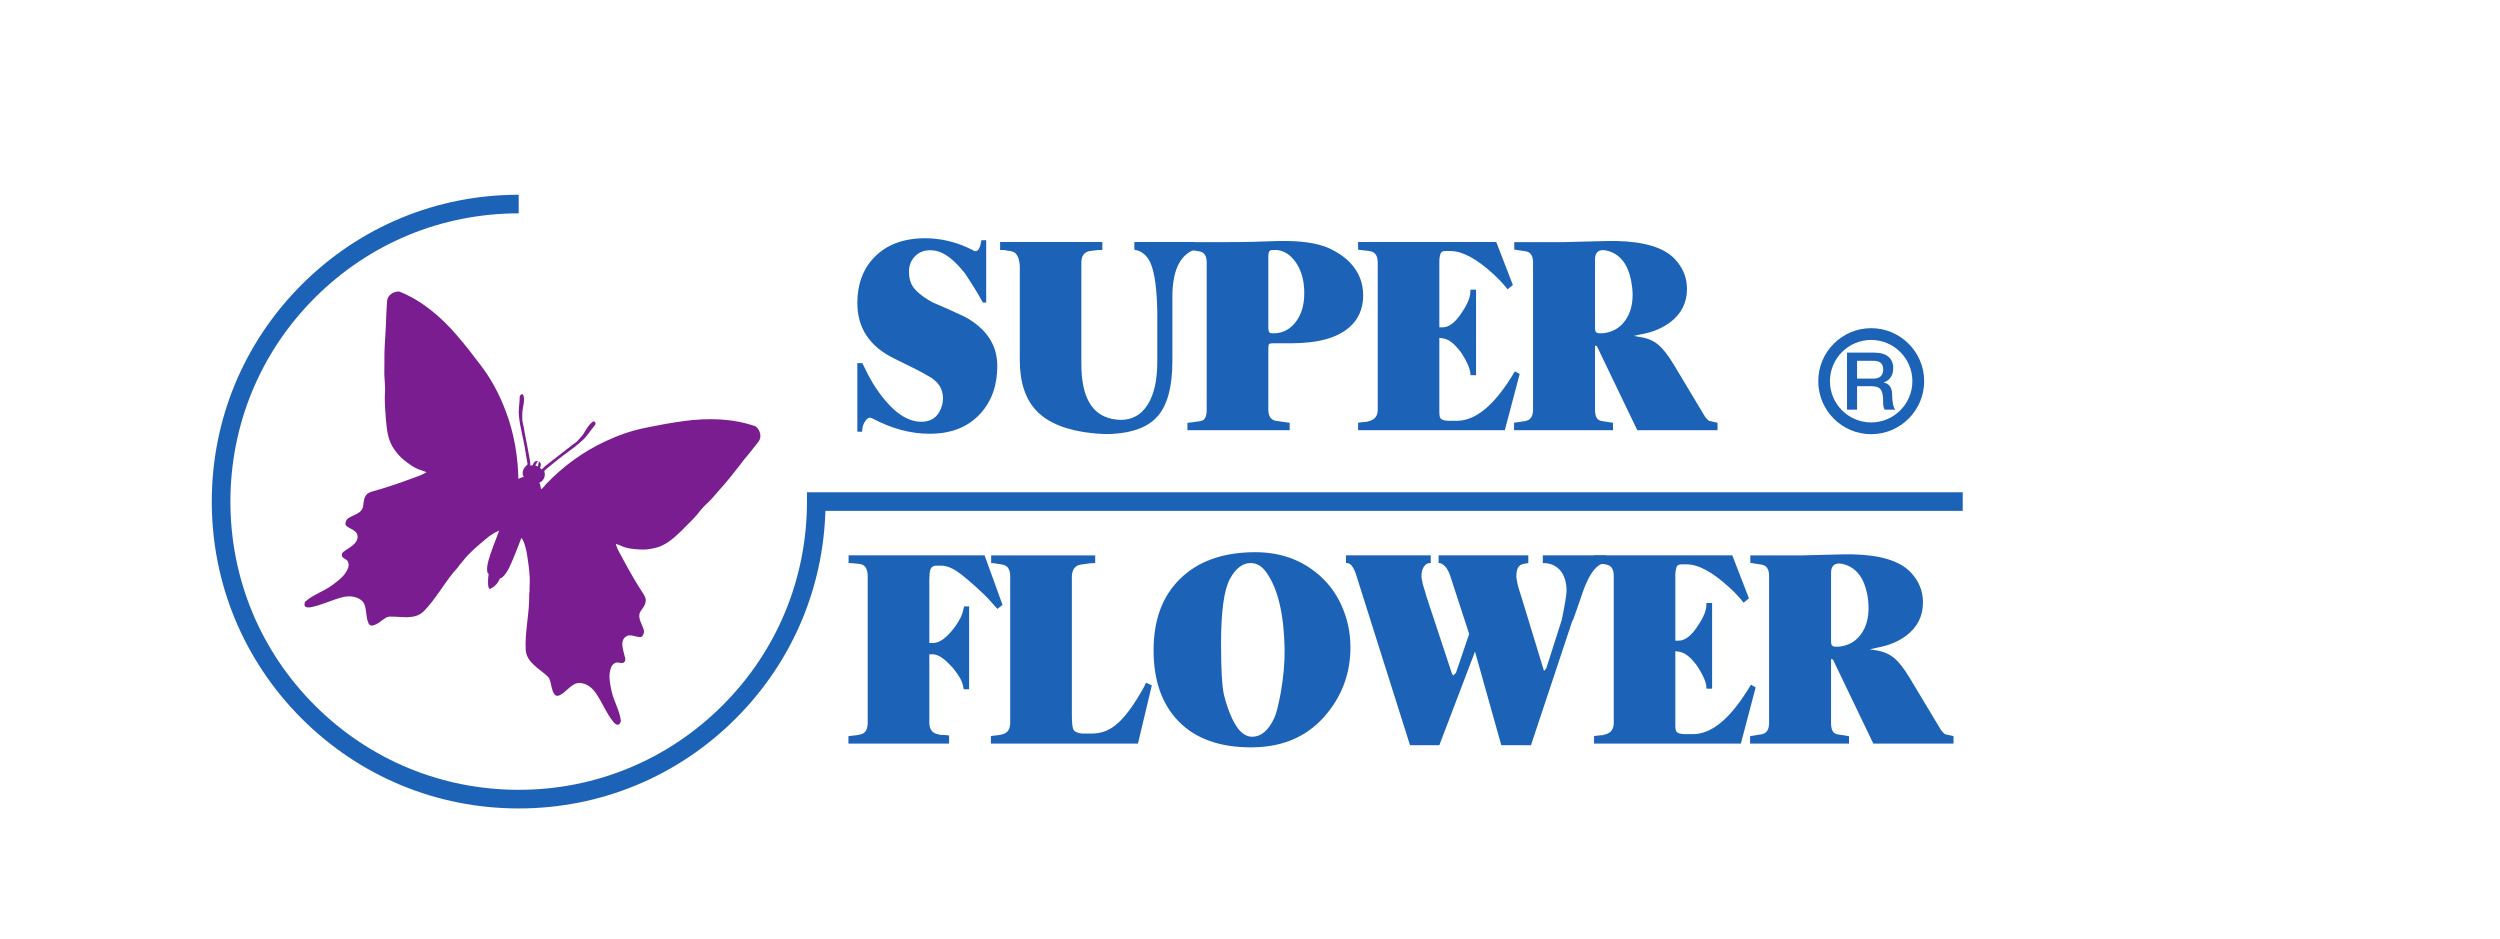 <svg width="165" height="62" viewBox="0 0 165 62" fill="none" xmlns="http://www.w3.org/2000/svg">
<rect x="0" y="0" width="165" height="62" fill="#808080" stroke="none"/>
<g clip-path="url(#clip0_513_9)">
<rect width="165" height="62" fill="white"/>
<mask id="mask0_513_9" style="mask-type:luminance" maskUnits="userSpaceOnUse" x="-135" y="-184" width="499" height="646">
<path d="M-135 -184H364V461.765H-135V-184Z" fill="white"/>
</mask>
<g mask="url(#mask0_513_9)">
<path d="M65.822 24.148C65.822 25.434 65.447 26.488 64.696 27.308C63.887 28.189 62.774 28.628 61.356 28.628C60.089 28.628 58.827 28.285 57.554 27.602C57.505 27.579 57.454 27.57 57.406 27.57C57.294 27.57 57.183 27.662 57.072 27.846C56.959 28.025 56.903 28.242 56.903 28.493H56.584V23.967H56.914C57.197 24.558 57.432 25.004 57.617 25.31C58.677 26.993 59.741 27.836 60.802 27.836C61.333 27.836 61.719 27.635 61.969 27.23C62.148 26.936 62.237 26.62 62.237 26.281C62.237 25.648 61.912 25.159 61.256 24.811C61.148 24.741 60.867 24.59 60.412 24.353L59.006 23.657C57.392 22.864 56.584 21.645 56.584 19.992C56.584 18.761 56.959 17.753 57.702 16.983C58.519 16.136 59.664 15.714 61.12 15.724C62.07 15.736 62.991 15.944 63.884 16.354L64.196 16.506C64.263 16.556 64.331 16.579 64.392 16.579C64.568 16.579 64.696 16.339 64.775 15.854H65.089V19.966H64.864C64.647 19.548 64.262 18.91 63.693 18.05C63.023 17.198 62.399 16.701 61.812 16.561C61.587 16.512 61.362 16.506 61.133 16.533C60.808 16.582 60.536 16.739 60.319 16.993C60.103 17.255 59.995 17.554 59.995 17.903C59.995 18.236 60.042 18.508 60.141 18.716C60.319 19.122 60.793 19.54 61.561 19.963C62.115 20.19 62.819 20.505 63.69 20.913C65.108 21.695 65.822 22.772 65.822 24.148Z" fill="#1C63B7"/>
<path d="M78.847 16.48C78.815 16.485 78.766 16.509 78.697 16.536C77.813 16.944 77.377 17.969 77.377 19.61V23.854C77.377 25.48 77.067 26.659 76.462 27.403C75.854 28.147 74.84 28.558 73.427 28.637C73.029 28.658 72.589 28.642 72.095 28.591C70.415 28.413 69.188 27.924 68.416 27.121C67.673 26.35 67.305 25.224 67.305 23.738V17.909C67.31 17.73 67.31 17.641 67.31 17.641C67.287 17.008 67.107 16.658 66.769 16.588L66.617 16.56L66.5 16.547L66.379 16.519L66.233 16.498H66.007V15.971H72.755V16.498H72.477L72.123 16.547H72.092L71.828 16.588C71.523 16.688 71.37 16.932 71.37 17.33V24.033C71.37 26.18 72.053 27.387 73.427 27.653C73.624 27.692 73.806 27.711 73.972 27.711C74.731 27.711 75.323 27.377 75.743 26.711C76.17 26.042 76.381 25.092 76.381 23.868V20.573C76.353 19.117 76.218 18.081 75.973 17.457C75.755 16.892 75.387 16.569 74.867 16.48V15.971H78.847V16.48Z" fill="#1C63B7"/>
<path d="M87.865 16.455C87.191 16.109 86.23 15.928 84.97 15.905H84.376L82.668 15.961C82.386 15.971 81.859 15.979 81.096 15.979H78.371V16.498H78.591L79.144 16.588C79.478 16.638 79.642 16.884 79.642 17.33V27.045C79.642 27.499 79.511 27.748 79.246 27.787L78.663 27.874L78.371 27.904V28.392H85.119V27.904L84.263 27.787C83.894 27.736 83.711 27.489 83.711 27.045V23.01C83.711 22.841 83.728 22.745 83.76 22.709C83.798 22.671 83.904 22.655 84.068 22.655H85.238C86.982 22.655 88.251 22.303 89.053 21.604C89.665 21.069 89.969 20.369 89.969 19.494C89.969 18.686 89.698 17.98 89.155 17.39C88.836 17.033 88.406 16.724 87.865 16.455ZM86.081 19.365C86.081 20.113 85.902 20.726 85.547 21.212C85.194 21.694 84.734 21.958 84.186 21.995H83.966C83.796 22.008 83.711 21.901 83.711 21.672V16.868C83.711 16.623 83.798 16.498 83.981 16.498H84.151C84.619 16.498 85.028 16.712 85.379 17.127C85.732 17.548 85.949 18.069 86.038 18.686C86.072 18.913 86.081 19.138 86.081 19.365Z" fill="#1C63B7"/>
<path d="M100.298 24.684L99.318 28.392H89.634V27.904L89.807 27.874L90.085 27.848H90.163L90.386 27.788C90.745 27.685 90.93 27.439 90.93 27.045V17.323C90.93 16.89 90.763 16.638 90.439 16.581L90.293 16.555L89.634 16.479V15.971H98.753L99.85 18.811L99.496 19.091C99.242 18.761 98.925 18.421 98.556 18.085C97.453 17.072 96.513 16.568 95.732 16.568H95.44C95.288 16.568 95.19 16.593 95.134 16.646C95.081 16.7 95.037 16.826 95.01 17.023C95.01 17.033 95.01 17.058 95.001 17.097C94.997 17.139 94.997 17.168 94.997 17.189V21.604H95.213C95.609 21.604 95.998 21.319 96.392 20.758C96.783 20.198 97.002 19.733 97.037 19.365L97.051 19.117H97.419V24.764H97.051L97.037 24.558C96.993 24.286 96.83 23.902 96.535 23.422C96.443 23.273 96.326 23.112 96.175 22.952C95.845 22.565 95.513 22.357 95.187 22.326L94.997 22.295V27.147C94.997 27.387 95.018 27.537 95.07 27.606C95.157 27.718 95.351 27.772 95.644 27.772H96.154C97.266 27.772 98.379 26.939 99.496 25.28L99.793 24.819L99.985 24.508L100.298 24.684Z" fill="#1C63B7"/>
<path d="M113.357 27.901L112.82 27.784C112.771 27.774 112.676 27.685 112.542 27.517L110.465 24.057C110.095 23.443 109.753 23.005 109.424 22.734C109.095 22.467 108.689 22.3 108.19 22.235L107.837 22.171C108.072 22.11 108.247 22.073 108.358 22.055C109.081 21.924 109.708 21.663 110.239 21.265C110.97 20.711 111.341 19.98 111.341 19.068C111.341 18.316 111.068 17.653 110.524 17.08C109.81 16.338 108.525 15.945 106.666 15.905H106.132L103.236 15.979H99.942V16.471L100.688 16.584C101.018 16.634 101.181 16.879 101.181 17.315V27.045C101.181 27.477 101.013 27.73 100.666 27.788L99.928 27.901V28.392H106.459V27.904L105.702 27.788C105.415 27.736 105.271 27.499 105.271 27.063V22.861C105.271 22.79 105.29 22.785 105.328 22.829C105.372 22.829 105.399 22.839 105.402 22.861L108.06 28.392H113.357V27.901ZM107.752 19.447C107.752 20.121 107.596 20.675 107.285 21.122C106.984 21.566 106.57 21.841 106.057 21.951C105.909 21.982 105.81 21.995 105.762 21.995H105.541C105.361 21.995 105.271 21.893 105.271 21.683V17.119C105.271 16.714 105.45 16.509 105.808 16.509C105.924 16.509 106.057 16.532 106.203 16.582C106.967 16.832 107.455 17.482 107.658 18.541C107.717 18.855 107.752 19.16 107.752 19.447Z" fill="#1C63B7"/>
<path d="M66.168 39.922L65.826 40.189C65.453 39.755 65.161 39.44 64.956 39.243C64.136 38.464 63.518 37.941 63.116 37.678C62.759 37.452 62.437 37.335 62.152 37.335H61.779C61.493 37.335 61.351 37.547 61.351 37.962L61.336 38.241V42.44H61.573C62.017 42.44 62.501 42.081 63.028 41.369C63.331 40.955 63.513 40.584 63.574 40.252L63.634 40.021H63.962V45.492H63.605L63.546 45.194C63.488 44.938 63.304 44.609 62.994 44.214C62.908 44.095 62.819 43.993 62.729 43.915C62.284 43.428 61.887 43.184 61.543 43.184H61.336V47.698C61.336 48.078 61.484 48.324 61.779 48.428L61.97 48.475L62.062 48.505H62.105H62.295L62.64 48.539V49.077H55.996V48.585L56.614 48.512L56.809 48.467C57.105 48.398 57.259 48.152 57.268 47.724V47.353V47.161V38.009C57.259 37.602 57.133 37.353 56.903 37.263L56.8 37.234L56.695 37.216L56.3 37.174L56.007 37.161V36.654H64.982L66.168 39.922Z" fill="#1C63B7"/>
<path d="M76.02 45.235L75.105 49.077H65.4V48.584L65.562 48.556L65.842 48.525L65.951 48.512L66.143 48.468C66.488 48.388 66.668 48.144 66.673 47.725V47.341V47.161V38.009C66.668 37.569 66.494 37.32 66.161 37.264L66.001 37.234L65.869 37.216L65.606 37.174L65.417 37.162V36.655H72.284V37.162L71.999 37.174L71.833 37.192L71.67 37.216L71.533 37.234L71.325 37.264C70.968 37.32 70.773 37.569 70.743 38.006V38.584V47.219C70.743 47.719 70.782 48.038 70.853 48.165C70.928 48.292 71.108 48.38 71.394 48.413H72.079C72.69 48.413 73.245 48.203 73.738 47.764C74.273 47.301 74.856 46.505 75.49 45.367C75.529 45.298 75.576 45.195 75.635 45.059L76.02 45.235Z" fill="#1C63B7"/>
<path d="M89.129 42.721C89.129 41.738 88.93 40.814 88.532 39.942C88.133 39.06 87.558 38.331 86.816 37.752C85.689 36.86 84.318 36.42 82.71 36.446C80.661 36.472 79.053 37.059 77.886 38.203C76.719 39.342 76.136 40.919 76.136 42.915C76.136 44.914 76.685 46.476 77.782 47.605C78.911 48.761 80.522 49.337 82.62 49.325C84.756 49.314 86.425 48.55 87.632 47.028C88.634 45.778 89.129 44.342 89.129 42.721ZM84.532 45.705C84.374 46.562 84.228 47.139 84.089 47.417C83.702 48.226 83.222 48.625 82.649 48.625C82.302 48.625 81.993 48.443 81.714 48.091C81.349 47.596 81.044 46.868 80.792 45.91C80.656 45.327 80.589 44.196 80.589 42.51C80.589 40.355 80.784 38.919 81.183 38.194C81.566 37.499 82.023 37.161 82.542 37.161C82.957 37.161 83.316 37.381 83.613 37.827C84.356 38.892 84.748 40.584 84.785 42.883C84.793 43.748 84.71 44.685 84.532 45.705Z" fill="#1C63B7"/>
<path d="M105.989 37.161C105.609 37.172 105.261 37.447 104.948 37.99C104.758 38.317 104.596 38.688 104.454 39.103L104.144 40.008L103.833 40.883L103.76 41.017L101.044 49.185H99.086L97.35 43.006L94.996 49.185H93.062L89.471 37.831C89.305 37.384 89.117 37.164 88.909 37.164L88.835 37.161V36.654H94.429V37.161L94.366 37.164C94.209 37.164 94.079 37.244 93.977 37.403C93.873 37.558 93.817 37.763 93.817 38.01C93.817 38.121 93.833 38.229 93.863 38.34L93.91 38.587L93.969 38.768L94.173 39.449L95.818 44.431C95.864 44.533 95.904 44.583 95.94 44.583C95.904 44.583 95.952 44.531 96.09 44.416L96.965 41.84L95.677 37.893C95.582 37.664 95.482 37.495 95.379 37.384C95.228 37.239 95.106 37.164 95.009 37.164L94.948 37.161V36.654H100.869V37.161L100.791 37.177L100.541 37.221C100.21 37.28 100.06 37.578 100.082 38.109C100.089 38.158 100.106 38.239 100.122 38.344L100.156 38.538L100.225 38.806L100.451 39.522L101.904 44.284L102.055 44.107L103.08 40.902C103.284 39.883 103.392 39.247 103.392 38.999C103.392 38.418 103.245 37.967 102.969 37.641C102.689 37.319 102.308 37.161 101.826 37.161V36.654H105.989V37.161Z" fill="#1C63B7"/>
<path d="M115.874 45.367L114.897 49.077H105.207V48.584L105.384 48.556L105.667 48.527H105.743L105.961 48.468C106.326 48.367 106.507 48.12 106.507 47.725V38.009C106.507 37.569 106.346 37.32 106.022 37.264L105.871 37.234L105.207 37.162V36.654H114.332L115.431 39.49L115.077 39.778C114.817 39.44 114.509 39.108 114.134 38.771C113.028 37.752 112.091 37.247 111.312 37.247H111.016C110.871 37.247 110.768 37.278 110.711 37.329C110.66 37.383 110.617 37.51 110.588 37.708C110.588 37.716 110.586 37.74 110.58 37.782C110.576 37.82 110.572 37.852 110.572 37.87V42.282H110.791C111.184 42.282 111.573 42.002 111.966 41.439C112.36 40.877 112.576 40.415 112.613 40.049L112.629 39.8H112.999V45.452H112.627L112.613 45.242C112.574 44.967 112.408 44.587 112.111 44.105C112.022 43.956 111.904 43.798 111.755 43.632C111.423 43.247 111.091 43.036 110.765 43.006L110.572 42.978V47.831C110.572 48.067 110.594 48.221 110.646 48.289C110.734 48.398 110.93 48.454 111.225 48.454H111.729C112.846 48.454 113.957 47.624 115.073 45.959L115.374 45.505L115.565 45.19L115.874 45.367Z" fill="#1C63B7"/>
<path d="M128.932 48.584L128.399 48.466C128.349 48.459 128.256 48.367 128.118 48.202L126.04 44.743C125.673 44.124 125.327 43.687 124.998 43.418C124.677 43.151 124.268 42.984 123.772 42.914L123.411 42.856C123.653 42.799 123.824 42.759 123.932 42.738C124.654 42.607 125.282 42.346 125.817 41.95C126.549 41.394 126.917 40.663 126.917 39.752C126.917 38.999 126.643 38.339 126.098 37.763C125.385 37.019 124.102 36.626 122.244 36.586H121.708L118.814 36.658H115.521V37.148L116.265 37.266C116.59 37.317 116.759 37.559 116.759 37.996V47.726C116.759 48.161 116.59 48.412 116.244 48.467L115.506 48.584V49.077H122.036V48.59L121.281 48.467C120.994 48.425 120.85 48.178 120.85 47.746V43.545C120.85 43.476 120.87 43.466 120.908 43.515C120.947 43.515 120.972 43.523 120.981 43.545L123.639 49.077H128.932V48.584ZM123.324 40.127C123.324 40.803 123.171 41.358 122.864 41.804C122.557 42.248 122.149 42.528 121.635 42.636C121.488 42.663 121.386 42.678 121.339 42.678H121.115C120.938 42.678 120.85 42.577 120.85 42.368V37.803C120.85 37.399 121.027 37.192 121.386 37.192C121.498 37.192 121.635 37.216 121.78 37.266C122.544 37.514 123.03 38.169 123.238 39.225C123.298 39.544 123.324 39.841 123.324 40.127Z" fill="#1C63B7"/>
<path d="M34.235 12.853C28.824 12.853 23.736 14.96 19.911 18.785C16.087 22.609 13.977 27.694 13.977 33.104C13.977 38.514 16.087 43.602 19.911 47.426C23.738 51.251 28.827 53.358 34.235 53.358C39.641 53.358 44.729 51.251 48.555 47.426C52.38 43.602 54.486 38.516 54.486 33.104L53.872 33.719H129.54V32.489H53.872H53.26V33.104C53.26 38.188 51.281 42.966 47.688 46.556C44.093 50.15 39.312 52.128 34.235 52.128C29.153 52.128 24.375 50.15 20.779 46.556C17.185 42.966 15.207 38.188 15.207 33.104C15.207 28.025 17.185 23.246 20.779 19.654C24.373 16.06 29.151 14.081 34.235 14.081V12.853Z" fill="#1C63B7"/>
<path d="M120.776 25.156C120.776 23.658 121.997 22.436 123.495 22.436C124.998 22.436 126.217 23.658 126.217 25.156C126.217 26.659 124.998 27.881 123.495 27.881C121.997 27.881 120.776 26.659 120.776 25.156ZM123.495 28.657C125.424 28.657 126.996 27.087 126.996 25.156C126.996 23.23 125.424 21.659 123.495 21.659C121.569 21.659 120.005 23.23 120.005 25.156C120.005 27.087 121.569 28.657 123.495 28.657Z" fill="#1C63B7"/>
<path d="M121.903 27.039H122.566V25.49H123.533C124.148 25.49 124.286 25.797 124.286 26.488C124.286 26.669 124.286 26.874 124.388 27.039H125.092C124.95 26.887 124.883 26.488 124.883 26.052C124.883 25.454 124.555 25.285 124.324 25.253V25.242C124.451 25.2 124.953 25.017 124.953 24.296C124.953 23.658 124.527 23.273 123.703 23.273H121.903V27.039ZM122.566 23.814H123.637C123.979 23.814 124.291 23.91 124.291 24.386C124.291 24.784 124.065 24.988 123.646 24.988H122.566V23.814Z" fill="#1C63B7"/>
<path d="M34.27 26.697C34.285 26.533 34.3 26.362 34.3 26.194C34.312 26.098 34.372 26.027 34.452 26.021C34.498 26.012 34.542 26.056 34.551 26.106C34.574 26.194 34.585 26.284 34.585 26.387C34.585 26.551 34.554 26.708 34.525 26.862C34.498 27.013 34.471 27.156 34.471 27.306L34.472 27.387C34.472 27.425 34.472 27.46 34.471 27.496V27.602C34.471 27.706 34.473 27.819 34.507 27.937C34.513 27.968 34.52 28.003 34.529 28.035C34.542 28.087 34.556 28.141 34.568 28.196C34.599 28.415 34.641 28.641 34.697 28.912C34.758 29.192 34.805 29.461 34.852 29.721C34.89 29.935 34.931 30.157 34.976 30.385C34.99 30.448 34.992 30.519 34.995 30.581C34.995 30.631 34.998 30.678 35.002 30.711C35.006 30.722 35.008 30.724 35.009 30.726C35.011 30.726 35.016 30.729 35.023 30.729C35.042 30.729 35.067 30.723 35.096 30.714C35.111 30.711 35.129 30.708 35.146 30.706C35.151 30.704 35.159 30.703 35.168 30.701C35.235 30.447 35.364 30.437 35.369 30.437L35.5 30.419L35.331 30.725C35.384 30.739 35.441 30.761 35.499 30.788L35.572 30.457L35.66 30.545C35.67 30.557 35.698 30.593 35.698 30.662C35.698 30.722 35.676 30.792 35.639 30.872C35.645 30.877 35.654 30.883 35.66 30.89C35.684 30.916 35.698 30.937 35.712 30.954C35.729 30.976 35.737 30.986 35.739 30.986H35.754C35.756 30.986 35.756 30.984 35.757 30.984C35.784 30.962 35.814 30.931 35.843 30.898C35.882 30.855 35.928 30.806 35.976 30.766C36.15 30.636 36.309 30.51 36.466 30.382C36.697 30.198 36.917 30.026 37.16 29.845C37.328 29.721 37.476 29.602 37.633 29.476L37.736 29.396C37.78 29.352 37.835 29.317 37.886 29.284C37.909 29.27 37.93 29.256 37.95 29.241C38.071 29.156 38.162 29.052 38.257 28.942C38.294 28.898 38.331 28.855 38.371 28.813C38.479 28.698 38.557 28.563 38.641 28.422C38.769 28.211 38.897 27.994 39.122 27.836C39.142 27.821 39.164 27.814 39.19 27.814C39.257 27.816 39.301 27.87 39.301 27.948C39.301 27.995 39.284 28.038 39.257 28.07C39.149 28.196 39.051 28.329 38.953 28.459C38.818 28.647 38.677 28.839 38.499 29.009C38.145 29.351 37.77 29.622 37.373 29.912L37.236 30.013C36.948 30.225 36.697 30.432 36.429 30.65C36.327 30.731 36.226 30.813 36.122 30.9C35.965 31.02 35.928 31.083 35.925 31.098C35.993 31.343 35.955 31.523 35.835 31.674C35.826 31.687 35.814 31.701 35.804 31.713C35.796 31.722 35.79 31.732 35.784 31.74L35.782 31.739V31.74C35.756 31.766 35.729 31.788 35.7 31.806C35.698 31.806 35.698 31.81 35.696 31.81C35.662 31.828 35.63 31.844 35.592 31.852C35.674 31.978 35.674 32.15 35.711 32.291C35.857 32.204 35.936 32.059 36.051 31.938C37.182 30.766 38.463 29.822 39.957 29.126C40.827 28.717 41.671 28.423 42.627 28.229C43.502 28.05 44.295 27.901 45.16 27.787C46.762 27.573 48.37 27.613 49.873 28.139C50.178 28.385 50.304 28.836 50.054 29.158C49.733 29.578 49.419 29.969 49.078 30.371C49.051 30.407 48.941 30.556 48.912 30.593C48.42 31.206 48.049 31.718 47.516 32.295C47.272 32.565 47.061 32.845 46.795 33.101C46.762 33.14 46.593 33.297 46.554 33.331C46.204 33.667 46.089 33.907 45.769 34.23C45.653 34.348 45.542 34.468 45.422 34.58C45.259 34.742 45.113 34.896 44.951 35.056C44.446 35.535 43.926 36.014 43.229 36.166C42.93 36.236 42.62 36.291 42.309 36.268C41.187 36.223 41.154 36.057 40.636 35.886C40.728 36.213 40.908 36.526 41.079 36.833C41.531 37.675 41.955 38.421 42.489 39.241C42.551 39.331 42.596 39.436 42.617 39.545C42.631 39.611 42.617 39.677 42.605 39.741C42.57 39.995 42.376 40.172 42.258 40.382C42.057 40.754 42.361 41.16 42.477 41.537C42.494 41.596 42.514 41.659 42.504 41.722C42.485 41.831 42.435 41.936 42.365 42.012C42.336 42.036 42.273 42.05 42.23 42.049C41.991 42.036 41.777 41.928 41.549 41.933C41.407 41.941 41.285 42.012 41.2 42.112C41.108 42.223 41.069 42.386 41.073 42.521C41.079 42.838 41.196 43.132 41.267 43.453C41.29 43.587 41.225 43.751 41.068 43.759C40.909 43.771 40.746 43.677 40.599 43.753C40.476 43.815 40.384 43.915 40.334 44.047C40.136 44.533 40.25 45.043 40.351 45.562C40.498 46.273 40.883 46.842 40.976 47.557C40.981 47.624 40.945 47.709 40.9 47.761C40.76 47.933 40.573 47.761 40.476 47.637C40.011 47.059 39.778 46.425 39.366 45.8C39.241 45.609 39.096 45.451 38.917 45.314C38.713 45.164 38.461 45.07 38.224 45.075C37.72 45.083 37.404 45.671 36.907 45.901C36.791 45.945 36.675 45.928 36.608 45.838C36.408 45.574 36.399 45.242 36.305 44.919C36.272 44.811 36.222 44.715 36.144 44.644C35.578 44.113 34.732 43.716 34.695 42.858C34.647 41.787 34.881 40.752 34.923 39.677C34.926 39.519 34.931 39.357 34.926 39.203C34.926 39.142 34.953 39.073 34.951 39.019C34.947 38.893 34.947 38.755 34.956 38.63C35 37.941 34.886 37.292 34.785 36.603C34.756 36.417 34.718 36.236 34.661 36.052C34.607 35.843 34.542 35.691 34.444 35.535C34.435 35.524 34.423 35.51 34.414 35.499C34.178 36.127 33.786 37.112 33.596 37.486C33.316 38.027 33.158 38.086 33.092 38.147C33.076 38.163 33.045 38.166 33.005 38.166C32.955 38.262 32.91 38.344 32.875 38.408C32.757 38.607 32.554 38.776 32.347 38.865C32.326 38.873 32.291 38.855 32.279 38.836C32.183 38.656 32.219 38.456 32.212 38.262C32.212 38.175 32.235 38.01 32.251 37.878C32.209 37.852 32.178 37.818 32.172 37.789C32.166 37.701 32.09 37.557 32.246 36.971C32.355 36.56 32.7 35.647 32.944 35.029C32.797 35.074 32.667 35.139 32.516 35.24C32.351 35.342 32.204 35.451 32.063 35.574C31.537 36.023 31.017 36.434 30.589 36.981C30.513 37.078 30.429 37.18 30.341 37.275C30.301 37.313 30.277 37.383 30.235 37.43C30.127 37.544 30.026 37.661 29.922 37.784C29.249 38.615 28.74 39.548 27.986 40.325C27.387 40.941 26.5 40.676 25.717 40.697C25.616 40.704 25.514 40.737 25.419 40.801C25.131 40.983 24.91 41.227 24.578 41.286C24.471 41.304 24.37 41.249 24.319 41.133C24.097 40.639 24.25 39.987 23.881 39.641C23.704 39.486 23.45 39.392 23.195 39.366C22.977 39.352 22.764 39.37 22.54 39.432C21.817 39.627 21.223 39.944 20.493 40.079C20.339 40.103 20.083 40.109 20.095 39.887C20.095 39.819 20.123 39.728 20.172 39.687C20.712 39.214 21.377 39.036 21.955 38.6C22.378 38.278 22.802 37.975 22.977 37.473C23.024 37.343 23.024 37.214 22.971 37.083C22.906 36.924 22.724 36.887 22.613 36.778C22.508 36.664 22.56 36.497 22.671 36.417C22.935 36.218 23.215 36.085 23.431 35.85C23.523 35.742 23.599 35.6 23.603 35.457C23.604 35.321 23.567 35.191 23.465 35.098C23.292 34.934 23.061 34.872 22.878 34.725C22.842 34.698 22.802 34.649 22.802 34.613C22.795 34.505 22.827 34.394 22.888 34.297C22.922 34.241 22.978 34.206 23.028 34.177C23.369 33.97 23.866 33.874 23.955 33.458C24.01 33.219 23.983 32.961 24.122 32.745C24.161 32.691 24.193 32.632 24.243 32.59C24.338 32.525 24.434 32.473 24.544 32.446C25.482 32.187 26.296 31.908 27.19 31.579C27.524 31.46 27.864 31.345 28.152 31.166C27.646 30.948 27.514 31.046 26.641 30.345C26.399 30.151 26.201 29.907 26.019 29.656C25.603 29.077 25.53 28.377 25.47 27.681C25.448 27.458 25.439 27.241 25.423 27.013C25.415 26.85 25.41 26.688 25.4 26.526C25.378 26.068 25.445 25.814 25.403 25.332C25.4 25.277 25.382 25.042 25.381 25C25.347 24.632 25.378 24.277 25.371 23.921C25.357 23.13 25.415 22.503 25.456 21.712C25.457 21.667 25.471 21.483 25.471 21.438C25.487 20.911 25.507 20.405 25.547 19.88C25.572 19.48 25.963 19.222 26.354 19.241C27.837 19.837 29.065 20.876 30.123 22.095C30.693 22.753 31.187 23.39 31.725 24.105C32.314 24.878 32.757 25.659 33.139 26.542C33.799 28.053 34.125 29.612 34.202 31.235C34.204 31.403 34.202 31.539 34.218 31.612C34.334 31.534 34.444 31.513 34.578 31.466C34.496 31.395 34.491 31.286 34.5 31.192C34.511 30.92 34.718 30.741 34.794 30.681C34.809 30.668 34.816 30.645 34.816 30.61C34.816 30.57 34.805 30.519 34.794 30.468C34.788 30.442 34.784 30.419 34.777 30.393C34.752 30.244 34.727 30.101 34.707 29.957C34.652 29.629 34.602 29.32 34.529 28.988C34.511 28.909 34.495 28.831 34.479 28.755C34.378 28.297 34.285 27.868 34.245 27.4C34.24 27.341 34.237 27.278 34.237 27.201C34.237 27.032 34.254 26.861 34.27 26.697Z" fill="#7A1D90"/>
</g>
</g>
<defs>
<clipPath id="clip0_513_9">
<rect width="165" height="62" fill="white"/>
</clipPath>
</defs>
</svg>
